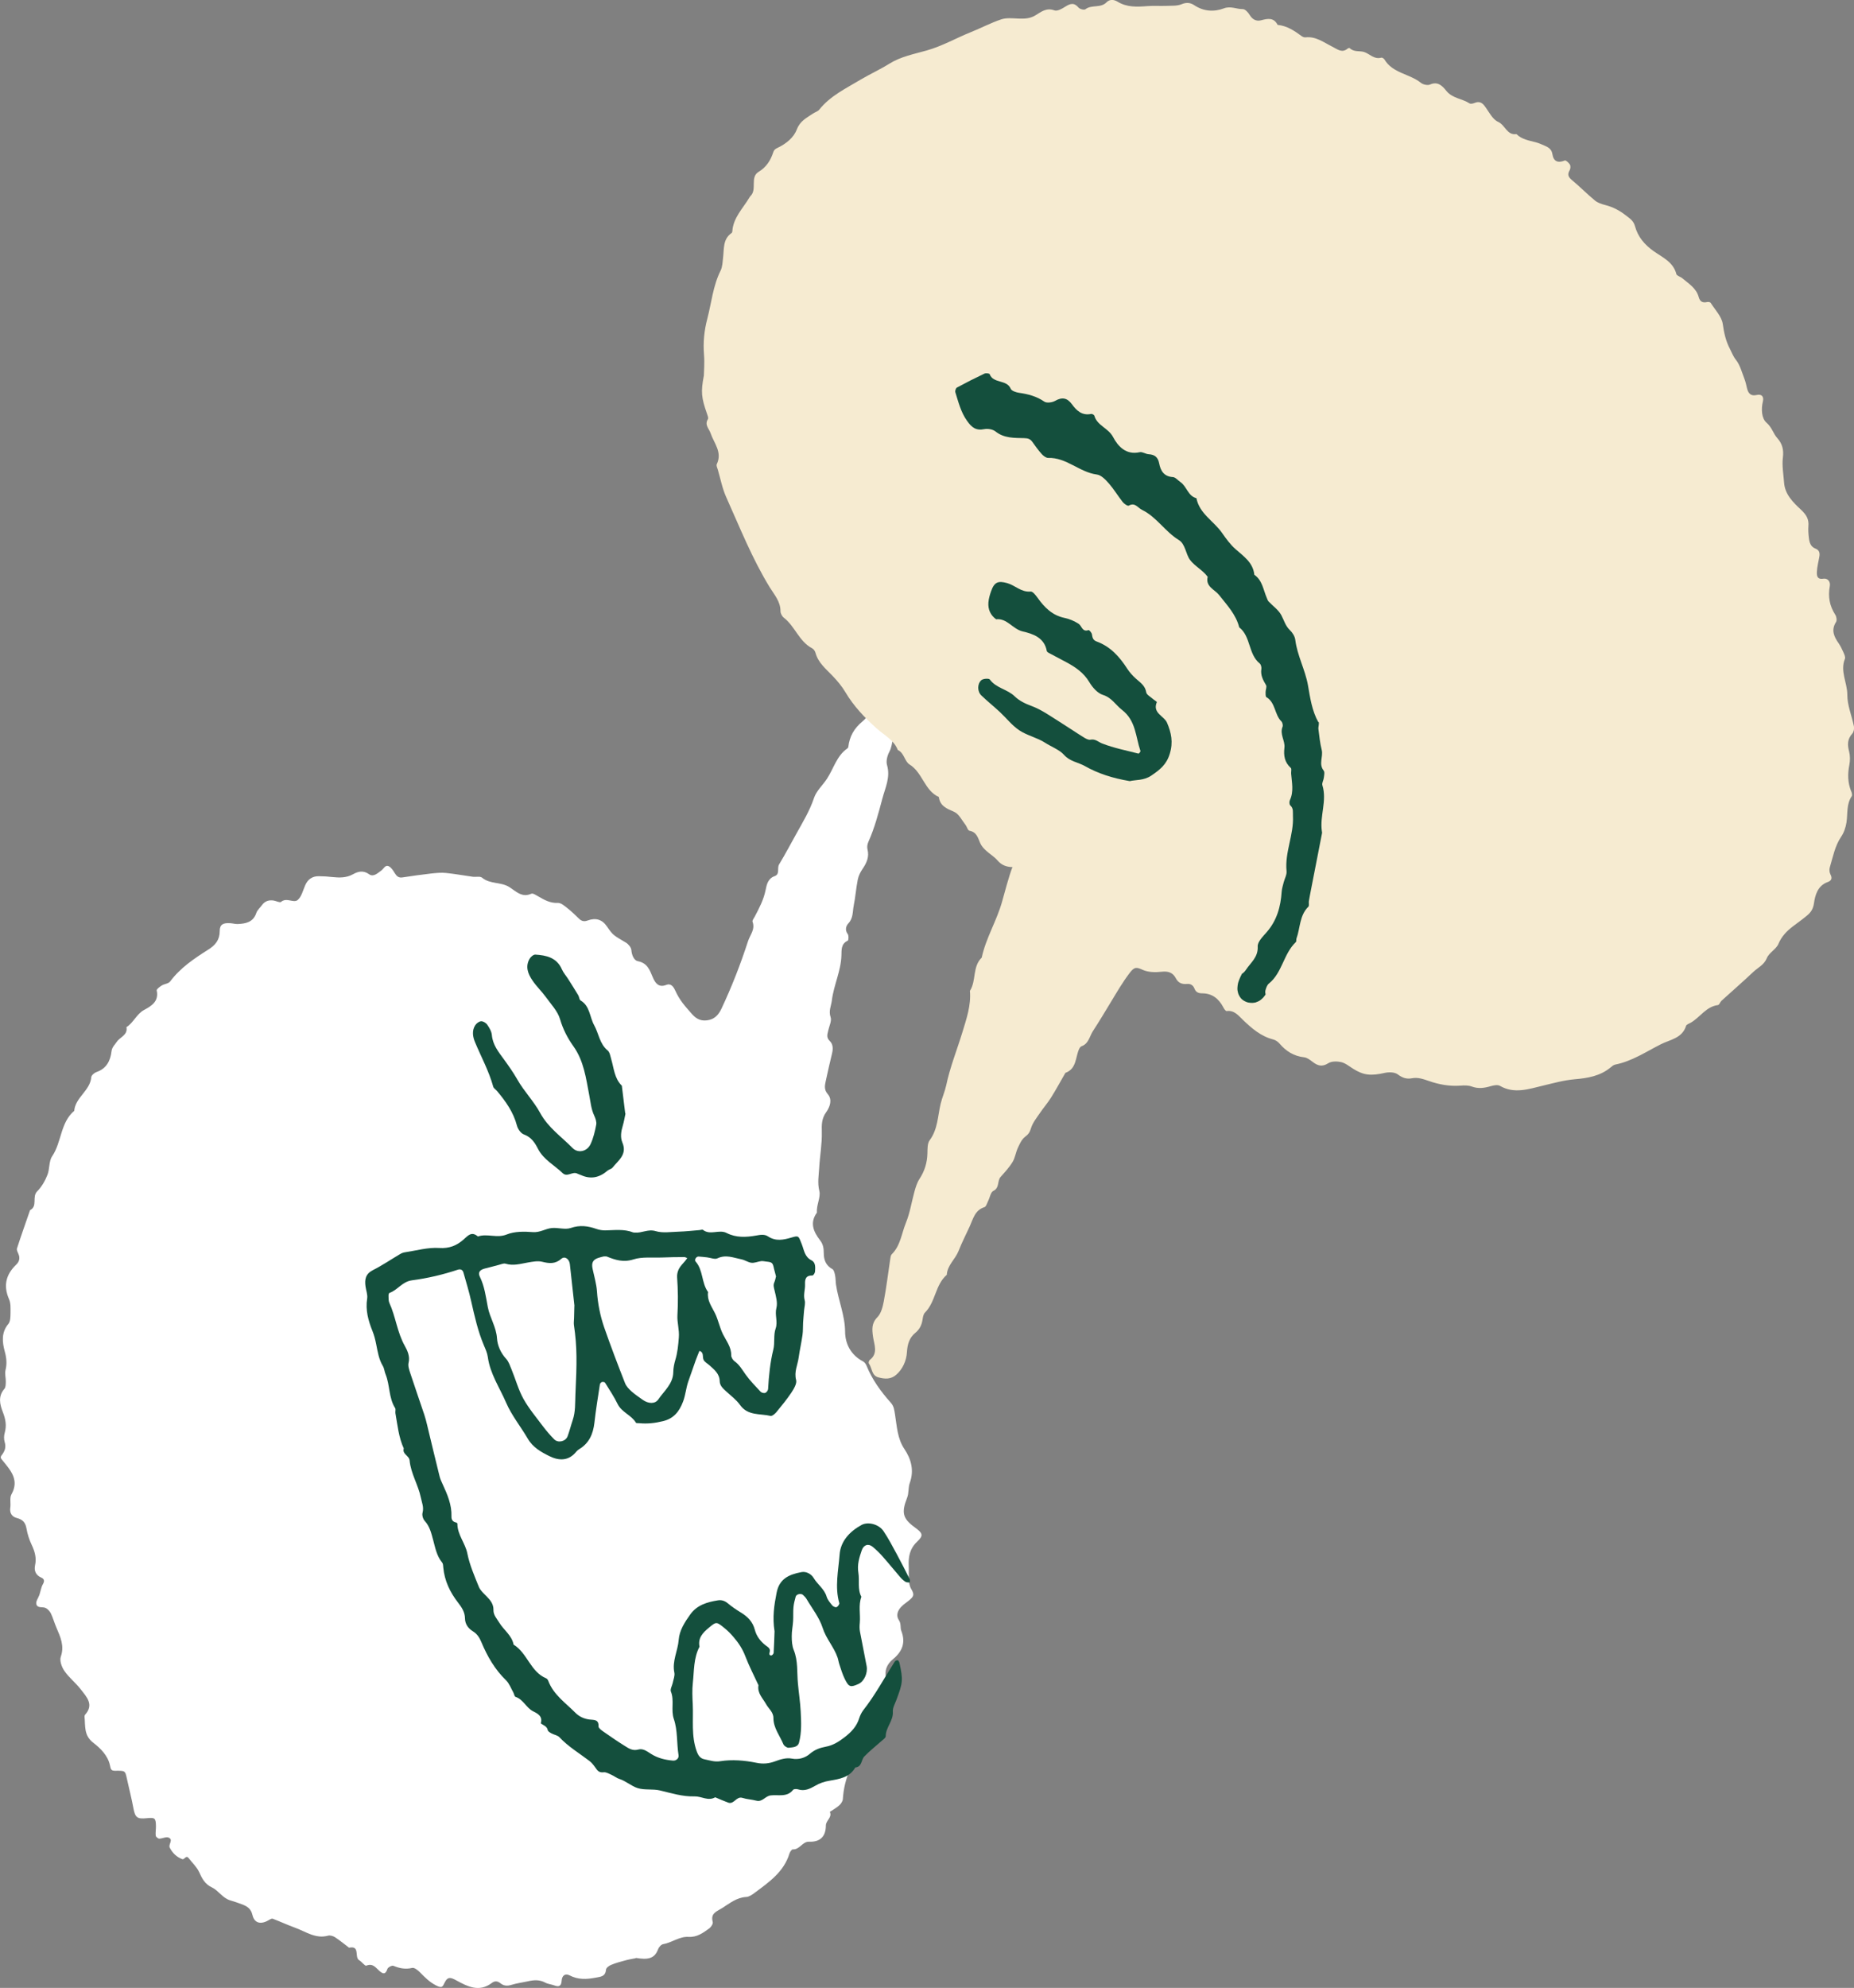 <?xml version="1.0" encoding="UTF-8"?>
<svg id="Ebene_2" data-name="Ebene 2" xmlns="http://www.w3.org/2000/svg" viewBox="0 0 246.81 264.47">
  <rect x="0" y="0" width="246.81" height="264.47" fill="#808080" stroke="none"/>
  <defs>
    <style>
      .cls-1 {
        fill: #144f3d;
      }

      .cls-2 {
        fill: #fff;
      }

      .cls-3 {
        fill: #f6ebd1;
      }
    </style>
  </defs>
  <g id="Ebene_1-2" data-name="Ebene 1">
    <g>
      <path class="cls-2" d="M84.63,260.52c-.18.04-.75.12-1.31.27-.66.17-1.32.35-1.95.61-.28.11-.67.39-.69.62-.09.93-.64.95-1.4,1.09-1.22.23-2.32.28-3.46-.31-.6-.31-1.01.06-1.05.69-.04.7-.32.9-.97.65-.4-.15-.86-.18-1.23-.38-.74-.4-1.48-.35-2.25-.18-.75.17-1.53.26-2.26.49-.55.17-1.01.13-1.44-.22-.39-.31-.76-.34-1.16-.03-1.68,1.26-3.21.47-4.73-.36-.77-.42-1.12-.47-1.49.21-.32.6-.33.91-1.19.47-.88-.45-1.48-1.07-2.13-1.73-.28-.29-.75-.67-1.05-.6-.9.21-1.67.06-2.5-.28-.19-.08-.71.19-.79.4-.24.71-.52.76-1.06.29-.49-.42-.87-1.08-1.76-.71-.18.07-.59-.52-.94-.72-.68-.39.17-1.99-1.35-1.67-.61-.46-1.21-.96-1.85-1.38-.26-.17-.67-.3-.95-.22-1.65.45-2.94-.53-4.34-1.04-1.02-.37-2.01-.83-3.03-1.22-.11-.04-.31.06-.44.14-1.07.67-1.98.52-2.25-.62-.2-.84-.66-1.13-1.29-1.39-.56-.22-1.13-.4-1.71-.58-.99-.31-1.53-1.29-2.38-1.7-.98-.46-1.33-1.2-1.73-2.07-.32-.68-.91-1.22-1.38-1.83-.37-.48-.56.24-.85.13-.76-.28-1.3-.81-1.67-1.52-.23-.44.53-1.07-.16-1.35-.34-.14-.82.14-1.24.14-.16,0-.45-.24-.47-.39-.05-.42.04-.86.03-1.28-.02-1.06-.14-1.16-1.2-1.05-1.32.14-1.57-.09-1.81-1.37-.24-1.32-.59-2.63-.87-3.94-.22-1-.21-1.02-1.55-1-.54,0-.58-.18-.69-.71-.27-1.3-1.26-2.28-2.24-3.03-1.27-.98-1.02-2.24-1.15-3.47,0-.08.02-.18.07-.24,1.24-1.36.19-2.39-.57-3.38-.66-.86-1.56-1.55-2.17-2.44-.36-.51-.67-1.37-.49-1.89.51-1.46-.05-2.64-.58-3.88-.27-.62-.45-1.29-.74-1.9-.14-.28-.4-.56-.68-.71-.41-.21-1.14.08-1.26-.55-.07-.36.27-.79.41-1.19.16-.48.23-1.02.48-1.45.24-.41.15-.69-.19-.84-.78-.33-1.02-.94-.86-1.67.21-.98-.04-1.83-.45-2.7-.33-.69-.57-1.45-.7-2.2-.14-.79-.51-1.18-1.29-1.38-.63-.16-.97-.64-.86-1.38.09-.58-.11-1.29.15-1.76,1.08-1.91-.11-3.2-1.16-4.49-.27-.33-.37-.42-.11-.76.38-.49.58-1.01.38-1.68-.12-.39-.12-.87,0-1.27.27-.97.11-1.82-.25-2.74-.4-1.02-.67-2.11.21-3.11.18-.21.17-.62.18-.94.01-.51-.15-1.05-.04-1.53.21-.86.14-1.63-.1-2.5-.33-1.22-.48-2.52.49-3.67.28-.33.27-.98.28-1.48,0-.6.04-1.26-.19-1.78-.8-1.81-.43-3.3.96-4.63.41-.39.52-.87.28-1.41-.1-.23-.26-.53-.19-.73.55-1.7,1.15-3.39,1.74-5.09,1.06-.54.21-1.78.96-2.52.59-.59,1.04-1.38,1.35-2.17.32-.78.18-1.82.63-2.48,1.28-1.89,1.08-4.47,2.94-6.05.15-1.79,2.12-2.67,2.27-4.48.02-.25.41-.58.7-.68,1.32-.45,1.85-1.51,1.99-2.73.07-.6.43-.87.7-1.28.43-.65,1.5-.9,1.29-1.96.95-.59,1.33-1.74,2.37-2.3.95-.51,1.98-1.13,1.66-2.58-.04-.17.4-.49.67-.66.35-.22.9-.24,1.12-.54,1.36-1.82,3.2-3.05,5.08-4.24.93-.59,1.52-1.27,1.52-2.48,0-.87.46-1.09,1.4-1.03.34.02.68.13,1.01.11,1.07-.05,2.05-.24,2.46-1.47.13-.39.5-.69.75-1.04.4-.55.94-.72,1.58-.61.33.06.81.31.96.18.74-.64,1.67.19,2.21-.25.52-.43.71-1.29,1.01-1.97.35-.8.95-1.21,1.81-1.2.6,0,1.2.04,1.79.11.95.1,1.88.12,2.76-.37.7-.39,1.37-.55,2.15,0,.57.41,1.13-.15,1.61-.49.33-.23.53-.81,1.01-.57.34.17.59.58.8.92.25.4.5.64,1.02.56,1.27-.2,2.54-.37,3.81-.52.67-.07,1.35-.14,2.01-.07,1.18.12,2.35.34,3.52.5.42.06.99-.1,1.26.13,1.05.87,2.46.54,3.58,1.22.88.53,1.68,1.49,2.97.91.21-.1.63.19.92.35.81.47,1.59.92,2.61.87.43-.02.92.42,1.31.73.54.42,1.02.9,1.51,1.37.34.33.67.42,1.15.24,1.04-.38,1.91-.18,2.58.81.82,1.2.87,1.15,2.54,2.15.32.2.67.63.7.98.05.68.36,1.38.85,1.47,1.29.25,1.59,1.17,2.01,2.17.29.67.73,1.41,1.78.99.62-.25.96.24,1.18.71.62,1.37,1.28,2.06,2.24,3.16.68.78,1.38.99,2.26.8.8-.17,1.3-.73,1.66-1.48,1.38-2.93,2.55-5.93,3.55-9.01.28-.86.98-1.56.6-2.59-.06-.17.18-.45.29-.67.6-1.14,1.19-2.25,1.45-3.55.14-.68.29-1.52,1.2-1.84.74-.26.29-1.06.6-1.57.8-1.32,1.52-2.69,2.27-4.03.87-1.57,1.8-3.09,2.38-4.82.31-.93,1.16-1.68,1.72-2.54.89-1.35,1.28-3.04,2.71-4.03.06-.04.13-.13.13-.21.17-1.4.75-2.44,1.9-3.4.94-.78,1.46-2.08,2.07-3.21.31-.57.72-.45,1.05-.24,1.27.78,1.76,2.04,1.87,3.46.01.16-.01.39-.11.48-1.05.96-.72,2.44-1.32,3.57-.27.51-.46,1.23-.31,1.75.48,1.63-.23,3.01-.62,4.48-.52,1.95-1.03,3.9-1.86,5.75-.13.29-.2.68-.12.98.26,1.02-.11,1.83-.67,2.64-.28.41-.52.9-.62,1.39-.23,1.15-.31,2.32-.54,3.46-.16.8-.05,1.67-.71,2.37-.31.33-.5.88-.09,1.42.15.2.12.84,0,.89-.92.42-.81,1.25-.84,1.99-.07,2.06-1.02,3.92-1.27,5.94-.09.75-.46,1.41-.17,2.24.17.48-.17,1.15-.3,1.73-.11.49-.31.96.17,1.42.48.46.47,1.07.32,1.69-.28,1.16-.55,2.33-.8,3.5-.13.65-.34,1.24.24,1.91.62.72.29,1.68-.21,2.38-.61.84-.62,1.67-.59,2.65.04,1.59-.26,3.19-.35,4.8-.06,1.01-.24,1.97.02,3.04.21.85-.41,1.88-.32,2.88-.99,1.36-.45,2.56.42,3.69.41.52.49,1.07.49,1.68,0,.91.27,1.67,1.15,2.15.21.12.3.54.36.84.08.4.06.82.12,1.23.31,2.1,1.19,4.06,1.21,6.25.01,1.64.78,3.12,2.39,3.96.2.1.38.36.47.58.75,1.86,1.91,3.44,3.23,4.92.42.47.46.98.56,1.59.25,1.55.3,3.17,1.26,4.59.89,1.32,1.3,2.84.7,4.49-.22.62-.11,1.36-.35,1.96-.77,1.95-.61,2.76.98,3.92,1.1.8,1.24,1.09.35,1.93-1,.95-1.18,2.04-1.12,3.28.05,1.02-.14,2.22.33,3.01.43.72.34.97-.12,1.38-.37.34-.82.6-1.17.96-.51.51-.77,1.19-.35,1.81.33.49.16,1.01.32,1.42.63,1.61.09,2.8-1.11,3.78-.84.69-1.17,1.59-.9,2.51.27.9.23,1.65-.09,2.48-.06.14.13.5.29.58.35.18.46.25.34.73-.28,1.09-.88,1.85-1.87,2.29-1.1.48-1.65,1.14-1.12,2.38.07.16-.03.48-.17.61-1.96,1.94-2.97,4.29-3.15,7.03-.02.3-.26.64-.5.85-.37.33-.82.57-1.23.85.34.75-.53,1.13-.53,1.82-.01,1.44-.74,2.21-2.25,2.15-.87-.03-1.24,1.08-2.16,1.02-.13,0-.36.32-.43.53-.74,2.46-2.72,3.82-4.63,5.24-.33.25-.74.54-1.13.56-1.29.07-2.19.84-3.21,1.48-.75.47-1.57.68-1.25,1.85.06.23-.21.66-.45.84-.83.6-1.63,1.21-2.79,1.14-1.2-.07-2.2.77-3.37.97-.27.05-.58.42-.68.71-.46,1.25-1.4,1.38-2.94,1.12Z"/>
      <path class="cls-1" d="M103.11,217.02c-.3-1.86-.05-3.47.27-5.1.35-1.83,1.56-2.44,3.32-2.77.65-.12,1.31.27,1.62.79.52.87,1.42,1.45,1.72,2.47.13.43.46.82.76,1.18.12.14.42.28.57.22.17-.07.4-.39.36-.53-.62-2.16-.12-4.32.04-6.46.13-1.79,1.35-3.08,2.92-3.94.88-.48,2.33-.09,2.94.84.65.97,1.19,2.01,1.75,3.04.6,1.1,1.16,2.22,1.73,3.35.06.11,0,.29,0,.43-.2-.03-.44,0-.59-.11-.26-.17-.5-.39-.7-.63-.77-.89-1.51-1.81-2.29-2.69-.41-.47-.86-.91-1.34-1.31-.58-.49-1.21-.3-1.47.45-.33.96-.63,1.9-.45,2.99.17,1.05-.14,2.18.4,3.2-.42,1.13-.11,2.3-.21,3.45-.04.39-.05.79.02,1.17.28,1.54.61,3.06.89,4.6.17.95-.35,2.04-1.08,2.37-1.06.48-1.29.43-1.82-.64-.31-.62-.51-1.3-.73-1.96-.1-.29-.14-.61-.24-.91-.48-1.41-1.53-2.5-1.99-3.96-.44-1.37-1.4-2.57-2.14-3.83-.12-.2-.29-.37-.46-.53-.26-.26-.9-.13-.99.23-.12.45-.25.91-.29,1.38-.06.61-.01,1.24-.05,1.85-.04.68-.19,1.35-.18,2.03,0,.62.04,1.28.27,1.84.58,1.44.41,2.94.55,4.42.11,1.25.31,2.49.37,3.73.07,1.39.14,2.79-.22,4.15-.17.65-.86.63-1.38.69-.22.02-.61-.24-.7-.46-.48-1.15-1.33-2.17-1.33-3.49,0-.8-.64-1.24-.97-1.84-.45-.81-1.2-1.47-1.02-2.53-.59-1.28-1.25-2.54-1.75-3.85-.37-.98-.92-1.81-1.59-2.58-.35-.41-.73-.8-1.15-1.14-1.11-.91-1.12-.9-2.1-.09-.8.66-1.5,1.37-1.26,2.54-.8,1.51-.71,3.2-.89,4.82-.1.93-.06,1.88-.01,2.82.1,2.1-.22,4.22.53,6.28.22.59.48.96,1.09,1.07.67.13,1.27.36,2.04.24,1.59-.25,3.24-.11,4.81.21.91.19,1.69.1,2.48-.19.73-.27,1.48-.51,2.23-.37.94.18,1.8-.1,2.42-.64.65-.56,1.36-.8,2.11-.94.97-.18,1.71-.65,2.48-1.24.9-.69,1.63-1.44,1.97-2.55.12-.37.3-.74.53-1.05,1.6-2.03,2.81-4.31,4.2-6.48.07-.11.28-.21.39-.18.1.02.21.22.24.35.49,2.29.46,2.6-.41,4.93-.19.51-.51,1.05-.47,1.56.08,1.22-.95,2.08-.95,3.27,0,.22-.36.45-.58.65-.76.68-1.57,1.31-2.27,2.04-.43.45-.29,1.38-1.2,1.46-.75,1.33-2.11,1.54-3.4,1.76-.72.12-1.33.32-1.96.69-.66.38-1.39.74-2.24.47-.2-.07-.58-.07-.68.06-.81,1.03-1.99.61-2.99.74-.73.09-1.1.92-1.91.7-.6-.16-1.25-.18-1.84-.37-.82-.26-1.12.91-1.9.63-.58-.21-1.15-.47-1.73-.71-.94.54-1.82-.14-2.73-.12-1.6.05-3.1-.43-4.62-.79-.96-.23-2.04-.02-2.97-.31-.85-.27-1.57-.95-2.46-1.23-.35-.11-.65-.37-.99-.52-.34-.15-.72-.39-1.06-.36-.46.05-.72-.06-.98-.42-.27-.38-.54-.78-.9-1.06-1.36-1.04-2.85-1.92-4.04-3.19-.25-.26-.7-.31-1.04-.5-.2-.11-.47-.26-.5-.43-.11-.55-.6-.64-.93-.91.27-.92-.35-1.27-1.02-1.6-.92-.46-1.3-1.58-2.34-1.92-.15-.05-.19-.4-.3-.6-.31-.54-.53-1.18-.96-1.6-1.49-1.44-2.49-3.18-3.28-5.06-.25-.6-.55-1.1-1.12-1.45-.62-.38-1.06-.95-1.07-1.73-.01-.84-.44-1.48-.93-2.11-1.07-1.38-1.8-2.91-1.96-4.67-.02-.22-.02-.5-.15-.65-.73-.88-.92-1.98-1.2-3.01-.25-.91-.45-1.8-1.12-2.53-.23-.25-.38-.76-.29-1.08.2-.74-.09-1.35-.23-2.04-.35-1.69-1.33-3.18-1.49-4.91-.06-.67-1.01-.84-.78-1.61-.68-1.48-.83-3.1-1.11-4.68-.04-.23.07-.52-.04-.69-.87-1.38-.68-3.04-1.27-4.49-.15-.36-.17-.78-.36-1.1-.54-.9-.69-1.9-.89-2.9-.12-.6-.26-1.18-.5-1.77-.55-1.36-.95-2.79-.7-4.32.08-.51-.15-1.07-.22-1.6-.13-.92-.01-1.66.96-2.16,1.25-.63,2.41-1.42,3.61-2.13.2-.12.43-.22.65-.25,1.53-.23,3.08-.68,4.59-.58,1.33.09,2.32-.32,3.2-1.09.63-.55,1.09-1.17,1.95-.44,1.25-.43,2.53.27,3.85-.27,1.04-.42,2.32-.4,3.47-.31.94.07,1.66-.45,2.49-.54.85-.09,1.79.25,2.55-.01,1.22-.42,2.29-.27,3.43.13.36.13.77.19,1.15.19,1.25-.02,2.51-.21,3.73.27.07.03.16.01.23.02.92.09,1.75-.5,2.77-.19.94.28,2.02.1,3.04.07.94-.03,1.87-.13,2.8-.21.15-.01.36-.1.45-.03.98.77,2.15-.11,3.16.42,1.25.64,2.58.57,3.9.34.56-.1,1.12-.21,1.6.11,1.03.68,2.05.47,3.13.15.97-.29.93-.22,1.37.9.3.77.37,1.68,1.3,2.14.55.28.5.94.46,1.49-.01.19-.23.53-.35.52-.86-.02-1.01.46-.98,1.18.03.7-.25,1.37-.05,2.1.12.42-.04.92-.08,1.38-.04.54-.1,1.08-.13,1.62-.03.55,0,1.1-.08,1.64-.14,1-.37,2-.51,3-.13.98-.63,1.89-.34,2.98.13.48-.31,1.2-.64,1.7-.61.91-1.31,1.76-2.01,2.61-.19.22-.55.52-.76.47-1.4-.33-3.01.01-4.05-1.45-.49-.69-1.21-1.22-1.85-1.81-.41-.38-.84-.74-.86-1.35-.02-.99-.71-1.53-1.35-2.11-.28-.25-.69-.46-.81-.77-.16-.4.08-.96-.54-1.16-.16.41-.34.82-.49,1.24-.34.96-.68,1.92-1.01,2.88-.29.86-.35,1.76-.68,2.63-.51,1.35-1.26,2.26-2.67,2.6-1.05.26-2.1.38-3.17.27-.15-.02-.39.02-.43-.06-.61-1.03-1.89-1.37-2.44-2.49-.48-.98-1.09-1.9-1.67-2.83-.05-.09-.29-.13-.41-.1-.12.04-.26.19-.28.31-.26,1.7-.54,3.4-.73,5.11-.17,1.49-.7,2.72-2.03,3.52-.13.08-.26.18-.36.3-1.02,1.29-2.32,1.26-3.61.62-1.11-.55-2.2-1.16-2.87-2.32-.94-1.61-2.15-3.09-2.88-4.78-.86-2-2.14-3.85-2.44-6.08-.07-.53-.31-1.05-.52-1.55-.8-1.88-1.24-3.87-1.69-5.85-.29-1.3-.67-2.57-1.04-3.85-.1-.35-.38-.49-.74-.37-1.99.66-4.03,1.14-6.09,1.41-1.33.17-1.92,1.31-3.02,1.68-.08.03-.13.27-.12.4.01.31-.01.65.11.92.85,1.85,1.04,3.92,2.06,5.73.34.61.71,1.38.5,2.25-.1.41.08.93.22,1.36.61,1.85,1.25,3.68,1.87,5.53.15.44.26.89.37,1.34.55,2.28,1.09,4.56,1.66,6.84.09.38.26.74.42,1.09.63,1.36,1.22,2.73,1.17,4.28-.02.46.2.73.65.81.06.01.14.11.14.17,0,1.47,1.06,2.57,1.33,3.97.3,1.51.94,2.96,1.52,4.4.19.48.64.87,1.02,1.26.51.52.95,1.04.93,1.83-.02.67.44,1.14.77,1.68.6,1,1.68,1.69,1.91,2.93,1.83,1.11,2.24,3.61,4.33,4.48.13.05.24.21.29.35.7,1.84,2.29,2.91,3.59,4.22.53.54,1.18.82,1.87.91.64.08,1.27-.04,1.23.94,0,.21.36.47.6.64.96.67,1.93,1.34,2.93,1.96.52.33,1.04.66,1.75.46.66-.19,1.2.26,1.73.59.89.56,1.87.79,2.9.88.42.04.81-.31.74-.71-.26-1.61-.1-3.29-.63-4.83-.41-1.21.09-2.46-.39-3.65-.12-.3.16-.75.24-1.13.09-.46.31-.96.22-1.39-.32-1.53.47-2.9.58-4.36.1-1.27.81-2.36,1.55-3.39.9-1.25,2.25-1.63,3.66-1.86.47-.08.91.05,1.31.38.54.45,1.13.86,1.73,1.22.91.55,1.6,1.23,1.88,2.3.22.85.73,1.53,1.43,2.08.28.22.7.4.55.91-.06.19-.09.48.25.43.11-.02.27-.22.28-.34.06-1.02.09-2.04.12-2.86ZM76.47,173.72c-.24-2.17-.42-3.86-.61-5.55-.08-.67-.67-1.1-1.12-.71-.83.73-1.63.64-2.59.4-.58-.14-1.25,0-1.86.1-.99.17-1.96.48-2.99.16-.26-.08-.6.09-.9.16-.6.15-1.2.33-1.8.47-.72.17-1.01.52-.72,1.11.63,1.28.8,2.68,1.06,4.04.27,1.42,1.12,2.63,1.22,4.14.06.95.49,1.95,1.22,2.74.35.38.52.94.73,1.44.53,1.29.9,2.67,1.57,3.88.72,1.29,1.69,2.44,2.58,3.63.47.62.98,1.22,1.53,1.77.52.51,1.51.27,1.77-.42.26-.7.44-1.44.68-2.15.38-1.11.31-2.24.36-3.39.2-4.26.24-6.29-.2-9.28-.04-.3.02-.61.02-.91.02-.7.03-1.4.04-1.63ZM80.4,167.15c-.16.04-.47.1-.76.2-.73.25-.92.67-.75,1.47.21.99.51,1.98.58,2.98.11,1.65.43,3.25.96,4.79.87,2.5,1.81,4.96,2.78,7.43.16.41.52.78.86,1.09.46.41.99.76,1.49,1.12.73.52,1.64.6,2.09-.07.77-1.13,1.95-2.05,1.98-3.61,0-.54.12-1.1.27-1.62.3-.99.39-1.98.47-3.01.08-1-.24-1.97-.19-2.92.1-1.7.08-3.38-.04-5.07-.03-.37.07-.79.24-1.12.21-.4.56-.73.85-1.08.09-.11.18-.24.26-.35-.13-.05-.26-.14-.39-.14-1.02,0-2.04.02-3.06.06-1.24.05-2.56-.12-3.71.25-1.34.43-2.41.08-3.55-.38-.07-.03-.16,0-.39-.02ZM103.31,169.83c-.11-.43-.2-.73-.27-1.03-.17-.81-.24-.88-1.02-.96-.23-.02-.47-.09-.7-.06-.45.06-.92.29-1.35.21-.42-.07-.79-.35-1.27-.45-1.07-.21-2.06-.67-3.2-.13-.35.17-.9-.08-1.36-.13-.38-.04-.77-.09-1.15-.11-.31-.01-.59.44-.39.66,1.03,1.16.77,2.85,1.66,4.06-.16,1.09.46,1.9.91,2.8.45.9.63,1.93,1.08,2.83.45.9,1.11,1.69,1.09,2.79,0,.26.21.62.43.78.67.47,1.04,1.15,1.49,1.78.59.82,1.3,1.54,1.99,2.28.13.14.45.22.62.16.17-.06.37-.33.38-.51.1-1.77.27-3.53.7-5.27.22-.89,0-1.91.3-2.77.33-.94-.14-1.82.11-2.76.18-.7-.07-1.54-.24-2.29-.09-.39-.22-.72-.04-1.11.12-.28.17-.59.22-.77Z"/>
      <path class="cls-1" d="M83.27,148.13c-.1.46-.19,1.05-.36,1.62-.23.76-.36,1.54-.05,2.27.66,1.57-.54,2.35-1.32,3.32-.15.19-.46.23-.66.4-1.06.92-2.23,1.19-3.54.59-.16-.07-.33-.11-.48-.19-.64-.34-1.34.52-1.96-.07-1.1-1.06-2.54-1.79-3.27-3.21-.44-.86-.91-1.58-1.9-1.94-.4-.15-.79-.71-.91-1.16-.47-1.8-1.5-3.24-2.66-4.62-.16-.19-.44-.35-.5-.57-.57-2.07-1.6-3.95-2.42-5.91-.3-.71-.44-1.52.01-2.24.16-.26.51-.53.79-.55.27-.02.65.21.82.45.29.42.58.91.62,1.4.12,1.28.86,2.2,1.57,3.17.64.88,1.27,1.77,1.82,2.73.88,1.56,2.19,2.88,3.04,4.45,1.06,1.95,2.83,3.15,4.31,4.66.72.73,1.9.49,2.38-.48.39-.81.6-1.73.77-2.62.07-.38-.1-.85-.27-1.22-.41-.87-.48-1.8-.66-2.72-.43-2.24-.71-4.54-2.11-6.5-.77-1.08-1.38-2.25-1.77-3.58-.31-1.08-1.21-2.01-1.9-2.97-.55-.76-1.25-1.41-1.77-2.19-.6-.87-.99-1.85-.39-2.89.15-.26.51-.57.76-.56,1.48.09,2.87.4,3.55,1.98.2.45.55.84.82,1.26.46.72.91,1.44,1.35,2.17.13.22.13.58.31.69,1.26.75,1.2,2.21,1.81,3.3.61,1.1.71,2.46,1.79,3.35.29.24.36.76.48,1.17.36,1.22.42,2.56,1.41,3.52.14,1.18.29,2.36.45,3.68Z"/>
      <path class="cls-3" d="M246.44,105.3c-.47-1.16-.49-2.32-.25-3.54.11-.57.11-1.22-.03-1.78-.24-.9-.24-1.66.43-2.39.19-.21.27-.65.21-.95-.28-1.41-.89-2.81-.88-4.21,0-1.61-.99-3.14-.32-4.78.1-.24-.1-.64-.23-.93-.17-.39-.36-.78-.6-1.13-.62-.89-1.04-1.76-.35-2.84.14-.22.06-.71-.1-.96-.77-1.19-.99-2.43-.73-3.82.1-.55-.24-1.08-.88-.98-.85.13-.86-.46-.84-.93.03-.68.22-1.35.33-2.03.08-.47-.02-.85-.51-1.04-.67-.25-.82-.84-.89-1.45-.06-.51-.1-1.03-.06-1.54.08-.93-.26-1.5-.98-2.18-1.03-.96-2.15-2.03-2.26-3.62-.08-1.1-.29-2.23-.16-3.31.13-1.04-.06-1.84-.73-2.59-.56-.62-.72-1.44-1.44-2.06-.66-.57-.74-1.78-.49-2.83.14-.57-.08-1.03-.83-.86-.76.18-1.12-.2-1.28-.89-.1-.42-.19-.84-.34-1.24-.34-.87-.58-1.84-1.14-2.55-.38-.48-.54-.96-.8-1.46-.56-1.07-.78-2.12-.95-3.3-.14-1-1.03-1.9-1.62-2.83-.06-.09-.31-.13-.45-.1-.62.14-.97-.05-1.14-.68-.32-1.16-1.32-1.76-2.16-2.47-.25-.22-.75-.33-.81-.57-.4-1.6-1.86-2.23-2.97-3.01-1.28-.9-2.15-1.94-2.54-3.37-.21-.75-.7-1.02-1.25-1.45-.84-.66-1.71-1.1-2.73-1.36-.48-.12-1-.3-1.37-.61-1.05-.87-2.01-1.85-3.06-2.72-.49-.41-.6-.74-.28-1.3.11-.19.14-.55.03-.74-.14-.24-.53-.6-.67-.55-.94.37-1.51.15-1.67-.88-.09-.59-.51-.87-1-1.08-.39-.17-.79-.35-1.2-.46-.91-.24-1.86-.38-2.58-1.09-1.27.19-1.49-1.21-2.44-1.63-.76-.34-1.22-1.35-1.78-2.09-.35-.47-.73-.67-1.31-.44-.22.09-.56.18-.72.07-.98-.64-2.26-.65-3.08-1.66-.5-.62-1.11-1.32-2.18-.84-.32.14-.93,0-1.22-.24-1.51-1.21-3.75-1.26-4.84-3.1-.07-.12-.3-.27-.42-.24-.97.27-1.54-.51-2.28-.75-.59-.19-1.36.04-1.93-.52-.04-.04-.19,0-.24.04-.78.68-1.38.11-2.07-.23-1.13-.56-2.18-1.4-3.57-1.24-.16.02-.35-.06-.49-.15-.98-.72-1.97-1.39-3.22-1.51-.52-1.01-1.31-.85-2.21-.61-.62.16-1.14-.1-1.51-.71-.2-.34-.61-.79-.92-.78-.84.01-1.61-.44-2.51-.1-1.34.5-2.7.41-3.95-.42-.52-.34-1.03-.4-1.68-.13-.6.25-1.34.19-2.03.22-.84.03-1.69-.03-2.53.03-1.38.11-2.74.18-3.99-.6-.46-.28-1.03-.33-1.44.09-.78.82-1.98.28-2.82.93-.16.13-.74-.02-.91-.22-.6-.72-1.13-.53-1.79-.11-.42.27-1.05.62-1.42.48-1.08-.4-1.78.21-2.55.67-.71.43-1.45.45-2.24.42-.76-.03-1.58-.13-2.28.1-1.38.46-2.67,1.15-4.02,1.69-1.97.79-3.82,1.86-5.9,2.45-1.68.48-3.44.8-4.98,1.76-1.23.77-2.56,1.37-3.81,2.11-1.96,1.18-4.06,2.16-5.53,4.01-.2.25-.59.34-.87.54-.82.56-1.68.96-2.1,2.06-.42,1.11-1.41,1.91-2.52,2.45-.31.15-.51.24-.64.64-.35,1.06-.91,1.96-1.94,2.58-1.19.72-.16,2.34-1.09,3.23-.06.06-.1.14-.15.21-.86,1.44-2.14,2.66-2.26,4.47,0,.08-.04.19-.1.23-1.17.81-.99,2.08-1.13,3.25-.07.6-.08,1.25-.34,1.77-1.01,2.02-1.2,4.25-1.76,6.38-.42,1.59-.57,3.15-.44,4.78.09,1.1-.01,2.22-.02,2.79-.42,2.19-.33,2.93.41,5.05.08.24.23.58.13.74-.48.77.15,1.26.36,1.88.44,1.32,1.59,2.52.82,4.11-.09.18.06.5.14.74.36,1.23.6,2.51,1.12,3.66,1.82,4.05,3.46,8.19,5.8,12,.59.96,1.43,1.88,1.42,3.16,0,.29.21.69.45.87,1.48,1.14,2.02,3.15,3.75,4.06.21.11.4.37.46.61.36,1.32,1.37,2.12,2.26,3.05.64.67,1.26,1.4,1.73,2.2,1.11,1.87,2.57,3.39,4.18,4.83.98.88,2.27,1.51,2.79,2.85.86.39.9,1.52,1.57,1.93,1.74,1.08,1.97,3.46,3.89,4.32.16,1.21,1.06,1.55,2.05,1.98.62.27,1.01,1.1,1.48,1.7.21.26.32.77.55.81.97.18,1.12.94,1.43,1.65.16.37.45.69.75.97.5.47,1.12.82,1.56,1.34.58.68,1.28.86,2.01.88-.03.04-.06.08-.07.11-.38.95-1.06,3.46-1.33,4.45-.71,2.57-2.16,4.86-2.72,7.48-1.26,1.21-.7,3.07-1.57,4.42.17,1.92-.46,3.72-1,5.5-.72,2.36-1.65,4.65-2.16,7.08-.18.83-.54,1.62-.74,2.45-.39,1.64-.37,3.38-1.46,4.85-.32.43-.28,1.16-.3,1.75-.03,1.24-.37,2.35-1.06,3.4-.32.49-.5,1.09-.66,1.66-.39,1.4-.6,2.86-1.15,4.19-.57,1.4-.71,3.01-1.87,4.16-.16.16-.18.47-.22.72-.28,1.85-.5,3.72-.85,5.56-.14.74-.36,1.6-.85,2.1-.8.82-.71,1.62-.58,2.59.14,1.04.73,2.22-.45,3.11-.1.08-.17.37-.1.46.44.6.34,1.59,1.25,1.84.85.23,1.68.3,2.42-.37.78-.7,1.33-1.77,1.4-3.03.06-.98.31-1.87,1.1-2.51.57-.46.86-1.04.97-1.75.05-.33.11-.75.33-.96,1.42-1.42,1.35-3.69,2.9-5.02.07-1.27,1.12-2.06,1.56-3.16.44-1.12.99-2.19,1.49-3.28.46-1,.68-2.16,1.96-2.56.23-.07.35-.54.5-.84.23-.45.33-1.15.68-1.32.86-.41.5-1.32.97-1.86.57-.64,1.16-1.27,1.6-2,.34-.56.42-1.28.71-1.89.24-.52.51-1.12.95-1.45.45-.33.64-.63.8-1.17.22-.71.73-1.34,1.16-1.97.48-.71,1.05-1.36,1.5-2.08.67-1.07,1.28-2.19,1.91-3.29,1.5-.54,1.32-2.05,1.82-3.16.07-.15.19-.33.33-.38.95-.34,1.06-1.31,1.51-2.01.84-1.29,1.63-2.61,2.43-3.93.78-1.29,1.53-2.58,2.45-3.79.64-.85.91-.82,1.76-.43.73.33,1.68.34,2.5.25.9-.1,1.5.1,1.91.88.32.61.81.81,1.49.74.45-.04.81.16.99.64.17.44.5.61,1.01.61,1.33,0,2.22.71,2.82,1.86.1.2.32.52.44.5,1.03-.14,1.57.6,2.18,1.18,1.17,1.12,2.37,2.17,4,2.59.32.08.65.3.86.55.87,1.02,1.91,1.68,3.28,1.83.39.04.78.34,1.12.6.67.52,1.26.72,2.09.19.44-.28,1.17-.27,1.72-.15.56.13,1.06.55,1.57.87,1.43.9,2.37.98,4.26.56.54-.12,1.29-.1,1.7.2.61.46,1.17.66,1.89.52.79-.15,1.5.1,2.25.36,1.35.47,2.76.73,4.21.62.5-.04,1.06-.05,1.51.12.87.32,1.68.2,2.52-.05.39-.11.92-.22,1.23-.04,1.93,1.12,3.89.4,5.73-.03,1.41-.34,2.78-.72,4.24-.85,1.67-.14,3.36-.42,4.73-1.55.19-.16.41-.35.64-.4,2.23-.44,4.09-1.7,6.07-2.7,1.24-.63,2.85-.79,3.37-2.46.06-.19.41-.29.63-.42,1.24-.72,2.02-2.13,3.61-2.34.18-.02.29-.4.47-.57,1.42-1.29,2.87-2.55,4.27-3.87.61-.57,1.4-.9,1.77-1.81.29-.72,1.24-1.17,1.54-1.89.43-1.02,1.12-1.71,1.94-2.34.61-.46,1.24-.91,1.83-1.4.51-.42.84-.84.96-1.65.15-1.08.49-2.36,1.84-2.84.46-.16.64-.48.36-1-.14-.26-.18-.66-.09-.95.42-1.39.67-2.84,1.52-4.09.37-.54.6-1.24.7-1.89.18-1.18-.03-2.41.7-3.49.1-.15,0-.48-.08-.69Z"/>
      <path class="cls-3" d="M240.34,105.14c-.41,1.54-.44,3.17-1.24,4.63-.37.68-.56,1.58-.5,2.35.04.52.15.9-.18,1.39-.37.56-.56,1.24-.85,1.85-.22.46-.37,1.05-.74,1.32-1.22.91-1.81,2.28-2.57,3.49-.43.69-.68,1-1.49.98-.63-.02-1.23.28-1.11,1.09.14.89-.12,1.24-1.07,1.27-.4.01-1.14.62-1.1.87.15,1.02-.5,1.49-1,2.19-.84,1.17-1.83,1.9-3.18,2.44-1.23.49-1.82,2.06-3.2,2.49-1.95.62-3.51,1.98-5.37,2.77-.47.2-.96.51-1.44.49-.84-.04-1.52.23-2.14.71-1.29,1-2.85,1.11-4.36,1.27-.84.09-1.73-.19-2.26.76-1.27.24-2.51,1.39-3.83.06-.18-.19-.65-.11-.98-.13-1.46-.1-2.91-.1-4.31.36-.72.24-1.32.22-1.81-.48-.25-.34-.56-.14-.85.11-1.09.96-1.14.98-2.24.11-.4-.32-.75-.18-1.14-.25-1.53-.26-3.2.35-4.62-.74-.28-.21-.81-.1-1.23-.13-.32-.03-.73.06-.94-.11-1.22-.98-2.47-1.06-3.83-.34-.37.2-.6-.07-.76-.43-.13-.3-.29-.7-.54-.81-.85-.38-1.77-.95-2.61-.87-.8.08-1.2,0-1.62-.62-.18-.27-.52-.44-.8-.64-.46-.33-.9-.5-1.31.11-.07.1-.34.19-.44.14-1.67-.94-3.8-1.02-5.06-2.73-.3-.41-.76-.58-1.27-.76-.58-.21-1.11-.54-1.63-.9-.26.4-2.24-1.53-5.21-3.33-.07-.05-.13-.11-.18-.19-.72-1.04-2.13-.85-2.83-2.03-.48-.82-2.06-.68-2.53-1.88-.06-.15-.46-.23-.71-.24-1.06-.02-2.15-.2-2.77,1.12-.18.39-1.2.34-1.49.74-.29.41-.14,1.13-.22,1.71-.02.16-.13.32-.24.45-.66.79-1.47,1.58-1.45,2.66.02,1.18-.97,1.74-1.37,2.66-.65,1.53-1.15,3.16-2.32,4.46-.9,1.01-1.81,2.1-2.34,3.32-1.29,2.94-3.35,5.36-4.96,8.08-.7,1.18-1.42,2.34-2.11,3.52-.21.36-.27.88-.56,1.13-1.93,1.65-2.43,4.24-4.1,6.11-1.1,1.23-1.68,2.94-2.52,4.41-.21.37-.51.69-.8,1-.1.1-.39.19-.43.15-.15-.16-.35-.41-.31-.59.66-3.61,2.01-7.05,2.59-10.68.06-.37.42-.73.72-1.01.34-.32.5-.62.44-1.11-.06-.5-.11-1.08.09-1.52.49-1.1.95-2.16.75-3.43-.05-.34.34-.75.51-1.13.14-.3.4-.6.39-.9-.12-2.96,1.5-5.6,1.5-8.53.82-1.04.36-2.33.68-3.48.8-2.96,1.32-6,2.2-8.95.22-.74.73-3.03.86-3.78.09-.48.11-1.01,0-1.48-.03-.12-.12-.24-.23-.34.02,0,.05,0,.07,0,.22-.02.59-.45.58-.68-.05-1.45-.88-2.55-1.8-3.59-.84-.96-1.68-1.92-2.52-2.88.15-1.09-.63-1.4-1.4-1.82-.51-.27-.92-.79-1.26-1.28-.77-1.12-1.5-2.27-2.17-3.45-.52-.91-1.12-1.64-2.04-2.22-1.05-.66-2.03-1.53-2.82-2.49-.43-.53-.82-1.06-1.38-1.47-.41-.3-.87-.6-1.15-1.01-1.64-2.39-3.36-4.72-5.24-6.94-.71-.84-1.22-1.86-1.86-2.77-.59-.84-1.6-1.57-1.78-2.48-.24-1.22-1.25-1.77-1.68-2.77-.33-.75-1.11-1.3-1.5-2.04-.45-.84-.31-2.04-1.66-2.29-.23-.04-.33-.74-.5-1.12-.46-1-.67-2.13-1.69-2.82-.26-.18-.43-.54-.56-.85-.59-1.42-1.27-2.82-1.68-4.3-.48-1.72-1.67-3.2-1.63-5.1,0-.28-.3-.62-.55-.84-.61-.54-.7-1.18-.29-1.81.26-.4.32-.64.12-1.12-.25-.6-.26-1.31-.35-1.98-.13-1.02-.26-2.04-.35-3.06-.08-.93-.17-1.87-.15-2.8.03-1.28.39-2.6.19-3.83-.18-1.08-.06-2.09.17-3.04.29-1.19.43-2.31.13-3.51-.23-.94-.05-1.85.45-2.71.51-.88.94-1.81,1.4-2.72,1.53-.59.19-2.02.84-2.88.3-.4.48-.9.82-1.26.78-.81,1.39-1.71,1.84-2.74.82-1.88,2.11-3.5,3.51-4.9,1.08-1.08,2.09-2.16,2.91-3.42.48-.75,1.07-1.3,1.95-1.59.9-.3,1.63-.85,2.28-1.6.98-1.12,2.26-1.79,3.79-1.94.31-.03.72-.12.9-.33.82-.94,2.29-.68,3.05-1.73.13-.18.71-.24.95-.11.96.53,1.59.09,2.29-.52.44-.38,1.05-.82,1.57-.81,1.88.04,3.42-1.12,5.2-1.34.86-.79,2.07-.49,3.04-.96,2.11-1.01,4.28-1.71,6.68-1.2.24.05.55.1.73-.01,1.41-.82,2.79-.5,4.21-.01,1.33.46,2.93.22,4.41-.39.94-.39,1.94-.85,2.67.45.26.47.77.66,1.34.4,1.18-.53,2.34-.25,3.53.04.74.18,1.5.26,2.25.34,1.54.16,3.07.28,4.16,1.61.62.75,1.95.03,2.45,1.12.04.08.37.14.46.07.65-.47,1.04.05,1.58.27.6.24,1.32.13,1.69.9.08.17.69.29.86.17.51-.36.99-.25,1.47-.11.74.22,1.52.4,2.19.76.66.35,1.42.8,1.75,1.41.45.83.96,1.22,1.82.98,1.41-.39,2.49.13,3.52,1.02.77.67,1.55,1.2,2.66,1.41,1.2.23,2.51.62,3.22,1.91.16.3.69.56,1.04.55.88-.04,1.51.36,1.99.98,1.13,1.46,2.74,1.93,4.43,2.34.38.09.75.34,1.05.6.31.28.49.71.8,1,.99.93,2.2,1.63,2.86,2.9.12.23.63.43.9.36,1.11-.26,1.79.52,2.56,1,1.15.72,2.21,1.59,3.29,2.42.18.14.43.41.39.56-.18.77.29.97.82,1.36.74.54,1.32,1.31,1.93,2.02.67.78,1.29,1.67,2.28,2.04,1.11.41,1.85,1.23,2.55,2.09.91,1.11,1.69,2.33,2.63,3.42.59.68,1.02,1.32.91,2.28-.08.72.13,1.36,1.04,1.5.66.1,1.02.58,1.26,1.17.16.4.25.9.54,1.16.86.74,1.23,1.57,1.04,2.72-.07.4.19.76.76.83,1.28.17,1.31.2,1.42,1.25.06.51-.04,1.07.5,1.36.63.34.78.87.75,1.51-.03.66.25,1.23.8,1.52,1.16.63,1.41,1.64,1.36,2.82-.06,1.66.26,3.27,1.45,4.43.98.95,1.48,2.02,1.94,3.24.3.78.34,1.36.13,2.17-.13.54.63,1.26.57,1.86-.1,1.08.46,1.79.94,2.59.57.95,1.12,1.92,1.69,2.88.65,1.1.91,2.21.14,3.38-.26.4-.27.92.12,1.16,1.03.64,1.15,1.62,1.27,2.67.07.58.21,1.17.42,1.71.3.78.97,1.5.06,2.31-.09.08-.11.37-.03.47.88,1.17.57,2.43.35,3.7-.06.35.05.55.43.76.88.49.9.57.41,1.47-.34.63-.45,1.13.28,1.48.57.27.7.69.58,1.26-.09.41-.37.98-.2,1.2.71.91.27,1.78.12,2.69-.13.79-.53,1.6.19,2.37.18.19.14.68.06.99Z"/>
      <path class="cls-1" d="M175.5,96.08c-.85-1.53-1.09-3.24-1.38-4.91-.37-2.08-1.43-3.95-1.69-6.06-.06-.46-.38-.96-.73-1.29-.59-.57-.77-1.31-1.13-1.98-.38-.71-1.13-1.22-1.7-1.83-.11-.12-.16-.3-.23-.46-.47-1.07-.58-2.34-1.66-3.08-.17-1.63-1.4-2.44-2.5-3.41-.69-.61-1.26-1.39-1.79-2.15-1.09-1.58-3.01-2.55-3.42-4.63-1.13-.29-1.28-1.56-2.12-2.14-.34-.23-.66-.65-1.02-.67-1.2-.08-1.63-.85-1.82-1.83-.16-.82-.59-1.16-1.39-1.21-.41-.02-.84-.35-1.2-.27-1.81.41-2.9-.79-3.54-2.01-.64-1.22-2.13-1.52-2.5-2.85-.03-.11-.3-.26-.43-.23-1.21.25-1.93-.44-2.56-1.3-.61-.83-1.29-.98-2.23-.44-.39.22-1.12.32-1.44.1-1.03-.71-2.15-1-3.35-1.17-.4-.06-1-.25-1.12-.54-.53-1.27-2.32-.65-2.8-1.94-.04-.11-.52-.17-.71-.07-1.23.58-2.45,1.2-3.65,1.85-.15.08-.27.45-.21.63.41,1.3.72,2.62,1.55,3.79.63.89,1.19,1.34,2.31,1.11.46-.09,1.11.02,1.47.3,1.17.94,2.53.86,3.86.9.49.01.79.12,1.06.5.4.56.8,1.12,1.26,1.63.21.23.56.5.84.5,2.44-.08,4.17,1.91,6.49,2.21.58.07,1.17.7,1.61,1.2.67.77,1.2,1.66,1.83,2.46.19.24.66.56.8.48.85-.47,1.19.28,1.77.56,1.96.96,3.07,2.9,4.91,4.02.86.53.91,1.86,1.47,2.62.6.83,1.7,1.36,2.36,2.27-.32,1.3.93,1.68,1.51,2.41,1.06,1.35,2.25,2.58,2.69,4.31,1.57,1.22,1.18,3.56,2.73,4.81.16.13.25.49.22.71-.14.84.22,1.49.62,2.17.13.22-.06.6-.06.91,0,.24-.02.61.11.69,1.23.73,1.06,2.31,1.99,3.22.15.15.23.52.16.71-.41.99.35,1.87.25,2.77-.13,1.09.02,1.97.85,2.72.13.12.02.49.04.75.09,1.18.38,2.37-.17,3.54-.09.19-.07.58.06.69.46.42.32.91.35,1.42.13,2.49-1.1,4.81-.85,7.32.05.48-.25.99-.38,1.49-.1.41-.24.83-.27,1.25-.13,2-.64,3.84-2.01,5.4-.49.56-1.21,1.27-1.18,1.88.08,1.45-.95,2.16-1.58,3.13-.15.23-.34.4-.55.54,0,.01,0,.03,0,.04-.12.23-.24.46-.33.71-.04.1-.08.2-.11.31-.01.03-.02.07-.03.1.01-.06.01-.05,0,0,0,.04-.02.08-.03.12-.04.19-.06.39-.07.58,0,.02,0,.05,0,.07,0,.03,0,.06,0,.09,0,.08.01.17.03.25.01.08.03.15.05.23,0,0,.03.1.04.13.04.12.1.23.16.33.02.02.07.11.08.13.03.05.07.09.11.14.02.03.05.05.07.08,0,0,0,0,0,0,.04.04.09.08.13.11.05.04.11.09.17.12.03.02.05.03.08.05.11.05.21.11.33.15.04.02.09.03.13.04.05.01.11.03.17.03.12.02.24.03.37.03,0,0,0,0,0,0,0,0,0,0,0,0,.04,0,.07,0,.11,0,.06,0,.12-.01.18-.02.06,0,.12-.02.18-.03.01,0,.05-.01.06-.02.02,0,.03,0,.05-.02.13-.04.25-.1.38-.16.01,0,.05-.03.06-.04.02-.01.03-.02.05-.03.05-.04.11-.08.16-.12.06-.05.12-.1.18-.16.01-.01.06-.06.06-.06.02-.02.03-.04.05-.05.1-.11.19-.23.27-.35,0,0,.02-.04.04-.07-.05-.16-.06-.39-.02-.54.09-.32.22-.71.46-.9,1.79-1.45,1.94-3.96,3.58-5.51.1-.09.04-.33.09-.48.51-1.41.39-3.06,1.58-4.23.14-.13.03-.5.07-.75.08-.5.19-1,.28-1.5.49-2.51.98-5.02,1.47-7.53.02-.08,0-.17-.02-.26-.3-2.04.71-4.06.07-6.12-.09-.28.15-.65.19-.99.04-.32.14-.76-.02-.96-.7-.88-.04-1.84-.26-2.75-.23-.9-.32-1.84-.44-2.77-.04-.33.15-.74.01-.99Z"/>
      <path class="cls-1" d="M150.41,103.92c-2.31-.39-4.24-1.01-6-2.01-.91-.51-1.97-.59-2.78-1.5-.6-.67-1.66-1.05-2.51-1.6-1.05-.68-2.38-.95-3.43-1.65-.97-.65-1.72-1.63-2.59-2.44-.8-.74-1.66-1.43-2.45-2.19-.55-.52-.58-1.52-.01-2.04.23-.21,1-.26,1.13-.09.84,1.16,2.34,1.29,3.32,2.25.59.58,1.42.98,2.22,1.27,1.37.51,2.53,1.36,3.74,2.11,1.06.66,2.09,1.37,3.16,2.03.28.18.66.4.94.35.67-.14,1.05.3,1.57.5,1.55.61,3.22.93,4.84,1.35.06.01.29-.27.26-.35-.65-1.89-.59-4.04-2.47-5.48-.83-.64-1.34-1.61-2.52-1.98-.72-.22-1.4-1-1.81-1.69-.74-1.25-1.83-1.99-3.03-2.64-.68-.37-1.36-.71-2.04-1.08-.22-.12-.57-.26-.6-.44-.32-1.79-1.89-2.29-3.19-2.59-1.36-.31-2.08-1.79-3.56-1.62-.75-.56-1.09-1.32-1.02-2.24.04-.51.19-1.02.36-1.5.43-1.22.93-1.41,2.15-1.07,1.06.3,1.86,1.24,3.11,1.12.28-.03.67.48.91.81.92,1.29,1.96,2.36,3.61,2.7.65.13,1.31.42,1.87.78.43.27.46,1.14,1.32.84.08-.03.42.34.45.56.07.45.14.78.64.96,1.83.67,3.05,2.04,4.07,3.63.32.49.73.94,1.17,1.33.57.51,1.21.91,1.35,1.8.05.32.55.58.85.85.19.17.58.39.56.45-.62,1.47.96,1.82,1.36,2.75.56,1.32.84,2.57.36,4.13-.45,1.47-1.34,2.13-2.45,2.89-1.01.69-2.11.55-2.87.74Z"/>
    </g>
  </g>
</svg>
